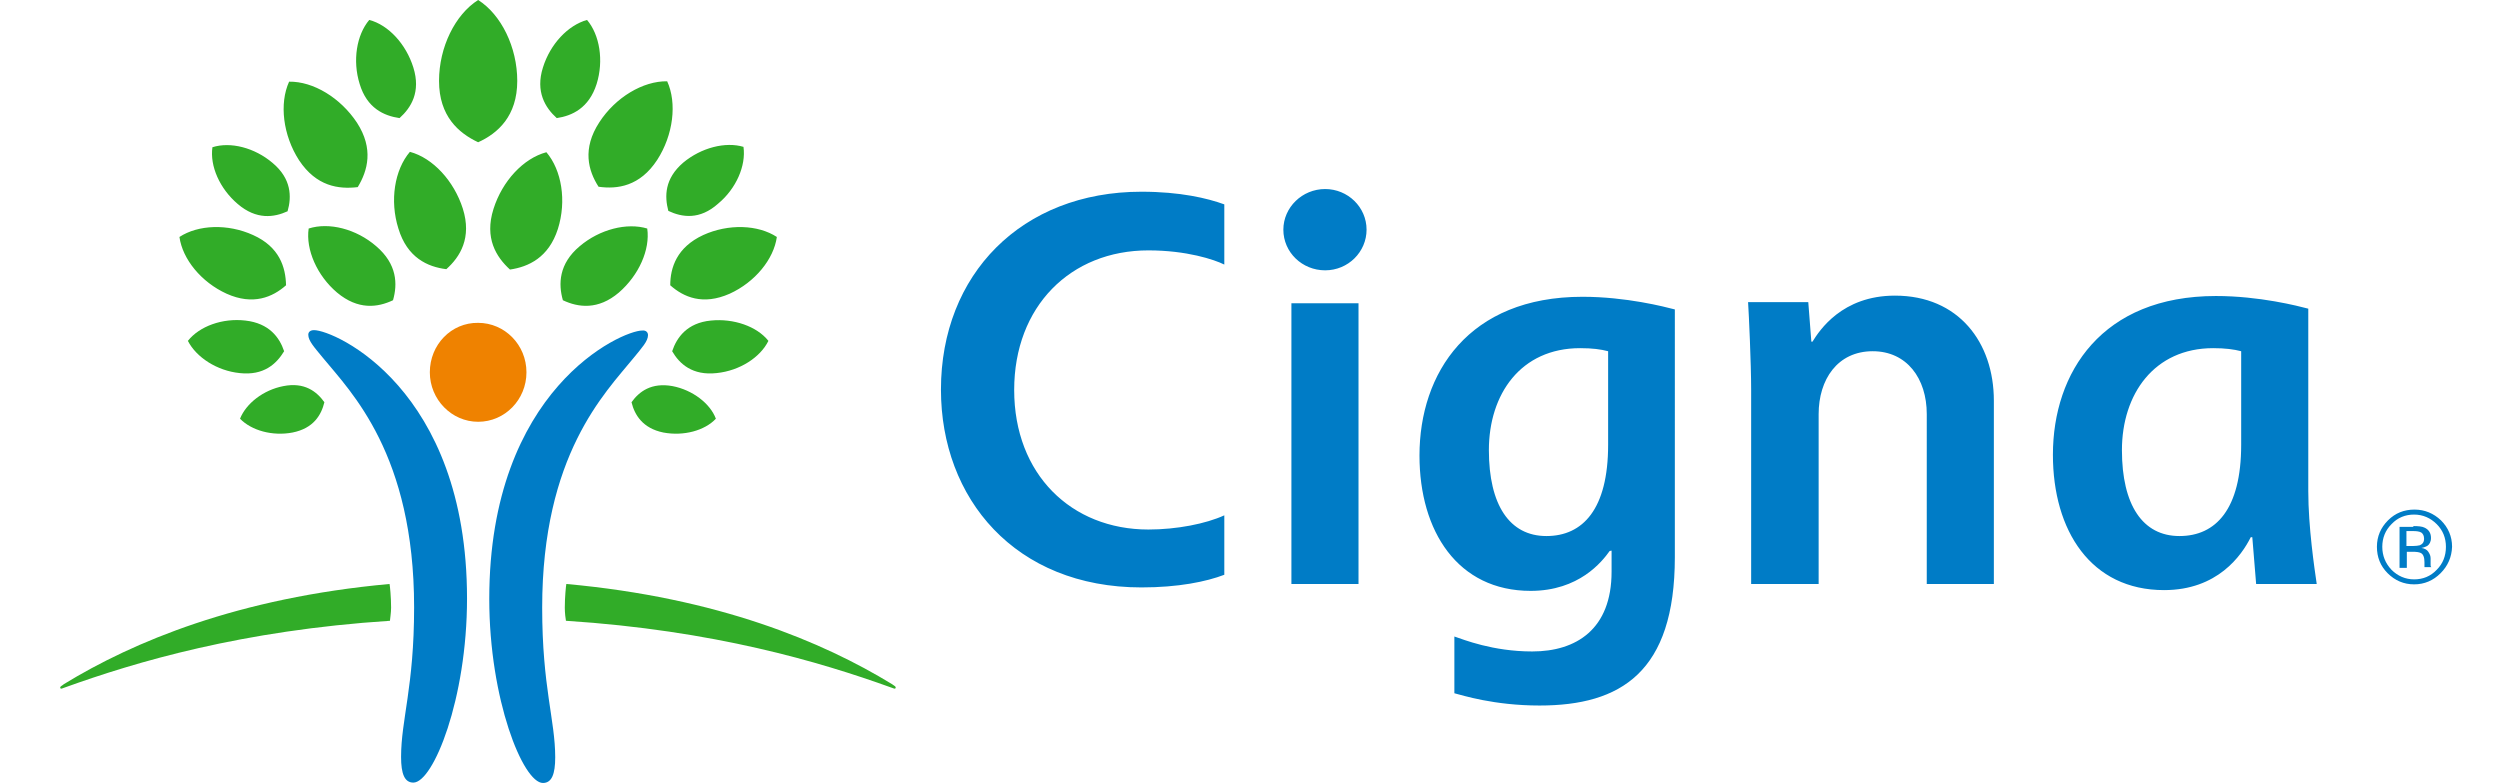 <?xml version="1.0" encoding="utf-8"?>
<!-- Generator: Adobe Illustrator 26.4.1, SVG Export Plug-In . SVG Version: 6.00 Build 0)  -->
<svg version="1.1" id="layer" xmlns="http://www.w3.org/2000/svg" xmlns:xlink="http://www.w3.org/1999/xlink" x="0px" y="0px"
	 viewBox="0 0 652 204.2" style="enable-background:new 0 0 652 204.2;" xml:space="preserve">
<style type="text/css">
	.st0{fill:#007CC6;}
	.st1{fill:#EF8200;}
	.st2{fill:#31AC28;}
</style>
<g>
	<path class="st0" d="M81.9,86.1c5.3,0,39.9,15.2,39.9,70c0,26.2-8.8,48-14,48c-2.3,0-3.2-2.3-3.2-6.7c0-9.7,3.4-18.3,3.4-39
		c0-39.9-16.4-56.1-23.8-65.1c-2.2-2.7-3.8-4.4-3.8-6C80.4,86.7,80.8,86.1,81.9,86.1 M169,87.4c0,1.6-1.6,3.3-3.8,6
		c-7.4,9.1-23.8,25.2-23.8,65.1c0,20.7,3.4,29.3,3.4,39c0,4.4-0.9,6.7-3.2,6.7c-5.2,0-14-21.8-14-48c0-54.8,34.6-70,39.9-70
		C168.5,86.1,169,86.7,169,87.4"/>
	<path class="st1" d="M112.1,97.1c0,7.1,5.7,12.9,12.6,12.9c7,0,12.6-5.8,12.6-12.9c0-7.2-5.7-12.9-12.6-12.9
		C117.7,84.1,112.1,89.9,112.1,97.1"/>
	<path class="st2" d="M59.1,76.6c-6.6-3-11.5-9-12.3-14.8c4.9-3.2,12.6-3.5,19.2-0.5c6.9,3.1,8.5,8.4,8.6,13.1
		C71.1,77.5,66,79.7,59.1,76.6 M78,41.8c-4.2-6.5-5.2-14.8-2.6-20.5c6.3-0.1,13.4,4.2,17.7,10.7c4.4,6.8,2.8,12.5,0.2,16.8
		C88.3,49.4,82.5,48.6,78,41.8 M87.9,76.3c-5.2-4.4-8.2-11.2-7.4-16.7c5.3-1.7,12.4,0.1,17.6,4.6c5.5,4.7,5.6,9.9,4.4,14.1
		C98.5,80.2,93.4,80.9,87.9,76.3 M103.9,59.6c-2.3-7.3-1-15.3,3-20c6,1.6,11.5,7.6,13.8,14.8c2.4,7.6-0.7,12.6-4.3,15.8
		C111.5,69.6,106.2,67.2,103.9,59.6 M76.3,112.8c-5.2,1-10.7-0.5-13.7-3.6c1.6-4,6.1-7.5,11.3-8.5c5.5-1.1,8.7,1.4,10.7,4.2
		C83.8,108.2,81.8,111.7,76.3,112.8 M62.5,97.3c-5.9-0.6-11.3-4.1-13.5-8.4c3-3.8,9-6,15-5.3c6.2,0.7,8.9,4.4,10.1,8
		C72.1,94.9,68.8,98,62.5,97.3 M62,53.2c-4.7-4-7.3-9.9-6.6-14.8c4.7-1.5,11,0.1,15.7,4.1c4.9,4.1,5,8.8,3.9,12.6
		C71.5,56.7,66.9,57.4,62,53.2 M93.8,21.9C91.9,15.8,93,9.1,96.3,5.2c5,1.3,9.6,6.3,11.5,12.4c2,6.4-0.6,10.5-3.6,13.2
		C100.1,30.2,95.7,28.2,93.8,21.9 M15.7,179.3c0,0.2,0.1,0.3,0.3,0.3c0.2,0,0.5-0.2,0.9-0.3c18.6-6.7,46.2-14.9,84.8-17.4
		c0-0.3,0.3-2.1,0.3-3.4c0-2.8-0.3-5.7-0.4-6.2c-39.6,3.6-66.9,15.1-84.9,26.1C16.1,178.9,15.7,179,15.7,179.3 M174.8,74.4
		c0-4.6,1.7-9.9,8.6-13.1c6.6-3,14.3-2.7,19.2,0.5c-0.8,5.8-5.7,11.8-12.3,14.8C183.3,79.7,178.3,77.5,174.8,74.4 M156.1,48.7
		c-2.7-4.2-4.3-9.9,0.2-16.8c4.2-6.5,11.4-10.8,17.7-10.7c2.6,5.7,1.6,14-2.6,20.5C166.9,48.6,161,49.4,156.1,48.7 M146.8,78.3
		c-1.2-4.2-1.1-9.5,4.4-14.1c5.2-4.4,12.3-6.2,17.6-4.6c0.8,5.5-2.2,12.2-7.4,16.7C156,80.9,150.8,80.2,146.8,78.3 M133,70.3
		c-3.6-3.3-6.7-8.2-4.3-15.8c2.3-7.3,7.8-13.2,13.8-14.8c4,4.7,5.3,12.7,3,20C143.1,67.2,137.8,69.6,133,70.3 M164.7,104.9
		c2-2.8,5.2-5.2,10.7-4.2c5.2,1,9.8,4.5,11.3,8.5c-2.9,3.1-8.4,4.6-13.7,3.6C167.6,111.7,165.5,108.2,164.7,104.9 M175.3,91.6
		c1.2-3.6,3.9-7.4,10.1-8c5.9-0.6,12,1.5,15,5.3c-2.1,4.3-7.5,7.8-13.5,8.4C180.6,98,177.2,94.9,175.3,91.6 M174.3,55
		c-1-3.8-1-8.4,3.9-12.6c4.7-3.9,11-5.5,15.7-4.1c0.7,4.9-1.9,10.9-6.6,14.8C182.5,57.4,177.9,56.7,174.3,55 M145.2,30.8
		c-3-2.7-5.6-6.9-3.6-13.2c1.9-6.1,6.5-11,11.5-12.4c3.3,3.9,4.4,10.6,2.5,16.7C153.6,28.2,149.2,30.2,145.2,30.8 M232.6,178.4
		c-18-11-45.3-22.5-84.9-26.1c-0.1,0.5-0.4,3.4-0.4,6.2c0,1.3,0.2,3,0.3,3.4c38.6,2.5,66.2,10.7,84.8,17.4c0.4,0.1,0.7,0.3,0.9,0.3
		s0.3-0.1,0.3-0.3C233.6,179,233.3,178.9,232.6,178.4 M124.7,37.1c-5.1-2.4-10.2-6.8-10.2-16c0-8.8,4.2-17.3,10.2-21.1
		c6,3.8,10.2,12.3,10.2,21.1C134.9,30.3,129.8,34.8,124.7,37.1"/>
	<path class="st0" d="M334.7,59.9c0,5.9,4.9,10.6,10.9,10.6s10.8-4.8,10.8-10.6c0-5.9-4.9-10.6-10.8-10.6
		C339.6,49.3,334.7,54.1,334.7,59.9 M419.4,116c0,16.8-6.6,23.8-16.1,23.8c-9.6,0-15-8.1-15-22.4c0-14.6,8.3-26.6,23.8-26.6
		c3.2,0,5.4,0.3,7.3,0.8L419.4,116L419.4,116z M420.3,143.6v5.5c0,15-9.2,20.8-20.7,20.8c-10.3,0-17.9-3.1-20.3-3.9v14.8
		c2,0.5,10.3,3.2,22.2,3.2c21.2,0,35.3-8.7,35.3-38.7V80.7c-2.7-0.7-12.7-3.3-24.1-3.3c-29.7,0-42.5,19.9-42.5,41.4
		c0,19.8,10,35.3,29,35.3c12.6,0,18.6-7.6,20.6-10.4L420.3,143.6L420.3,143.6z M319.3,134.4c-4.8,2.2-12.4,3.7-19.8,3.7
		c-20.1,0-35-14.4-35-36.4c0-21.8,14.7-36.4,35-36.4c10,0,17.2,2.4,19.8,3.7V53.3c-4.4-1.6-11.5-3.3-21.6-3.3
		c-31.3,0-52.3,21.6-52.3,51.6c0,28.4,19.3,51.6,52.3,51.6c9.6,0,16.9-1.5,21.6-3.3V134.4z M584.5,116c0,16.8-6.6,23.8-16.1,23.8
		c-9.6,0-15-8.1-15-22.4c0-14.6,8.4-26.6,23.8-26.6c3.1,0,5.4,0.3,7.3,0.8V116z M604.2,152.3c-0.6-4.1-2.2-14.9-2.2-24.2V80.5
		c-2.7-0.7-12.7-3.3-24.1-3.3c-29.7,0-42.5,19.9-42.5,41.4c0,19.8,9.9,35.3,29,35.3c13.9,0,20.2-9,22.6-13.8h0.4
		c0.2,2.3,0.8,10,1,12.2H604.2z M354.3,79.1h-17.5v73.2h17.5V79.1z M456.7,152.3v-50.7c0-6.8-0.6-19.8-0.8-22.8h15.7l0.8,10.3h0.3
		c1.8-2.9,7.7-12,21.5-12c16.6,0,25.8,12.2,25.8,27.4v47.8h-17.5V108c0-9.3-5.2-16.4-14.1-16.4c-9.2,0-14.1,7.4-14.1,16.4v44.3
		H456.7z"/>
	<path class="st0" d="M631.5,138.9c-0.5-0.3-1.2-0.4-2.3-0.4h-1.6v3.9h1.7c0.8,0,1.4-0.1,1.8-0.2c0.7-0.3,1.1-0.8,1.1-1.7
		C632.2,139.7,631.9,139.2,631.5,138.9 M629.4,137.2c1.3,0,2.3,0.1,2.9,0.4c1.1,0.5,1.7,1.4,1.7,2.7c0,1-0.4,1.7-1,2.1
		c-0.4,0.2-0.9,0.4-1.5,0.5c0.8,0.1,1.5,0.5,1.8,1c0.4,0.6,0.6,1.1,0.6,1.7v0.8c0,0.2,0,0.5,0,0.8s0,0.5,0.1,0.6l0.1,0.1h-1.8v-0.1
		v-0.1v-0.3v-0.8c0-1.2-0.3-2.1-1-2.4c-0.4-0.2-1.1-0.3-2.1-0.3h-1.5v4.2h-1.9v-10.7h3.6V137.2z M623.7,136.7
		c-1.6,1.6-2.4,3.6-2.4,5.9s0.8,4.3,2.4,6c1.6,1.6,3.6,2.5,5.9,2.5c2.3,0,4.3-0.8,5.9-2.5c1.6-1.6,2.4-3.6,2.4-6
		c0-2.3-0.8-4.3-2.4-5.9c-1.6-1.6-3.6-2.5-5.9-2.5S625.3,135,623.7,136.7 M636.5,149.5c-1.9,1.9-4.2,2.9-6.9,2.9s-5-1-6.9-2.9
		s-2.8-4.2-2.8-6.9c0-2.7,1-5,2.9-6.9s4.2-2.8,6.9-2.8s5,1,6.9,2.8c1.9,1.9,2.9,4.2,2.9,6.9C639.4,145.3,638.4,147.6,636.5,149.5"/>
</g>
</svg>
